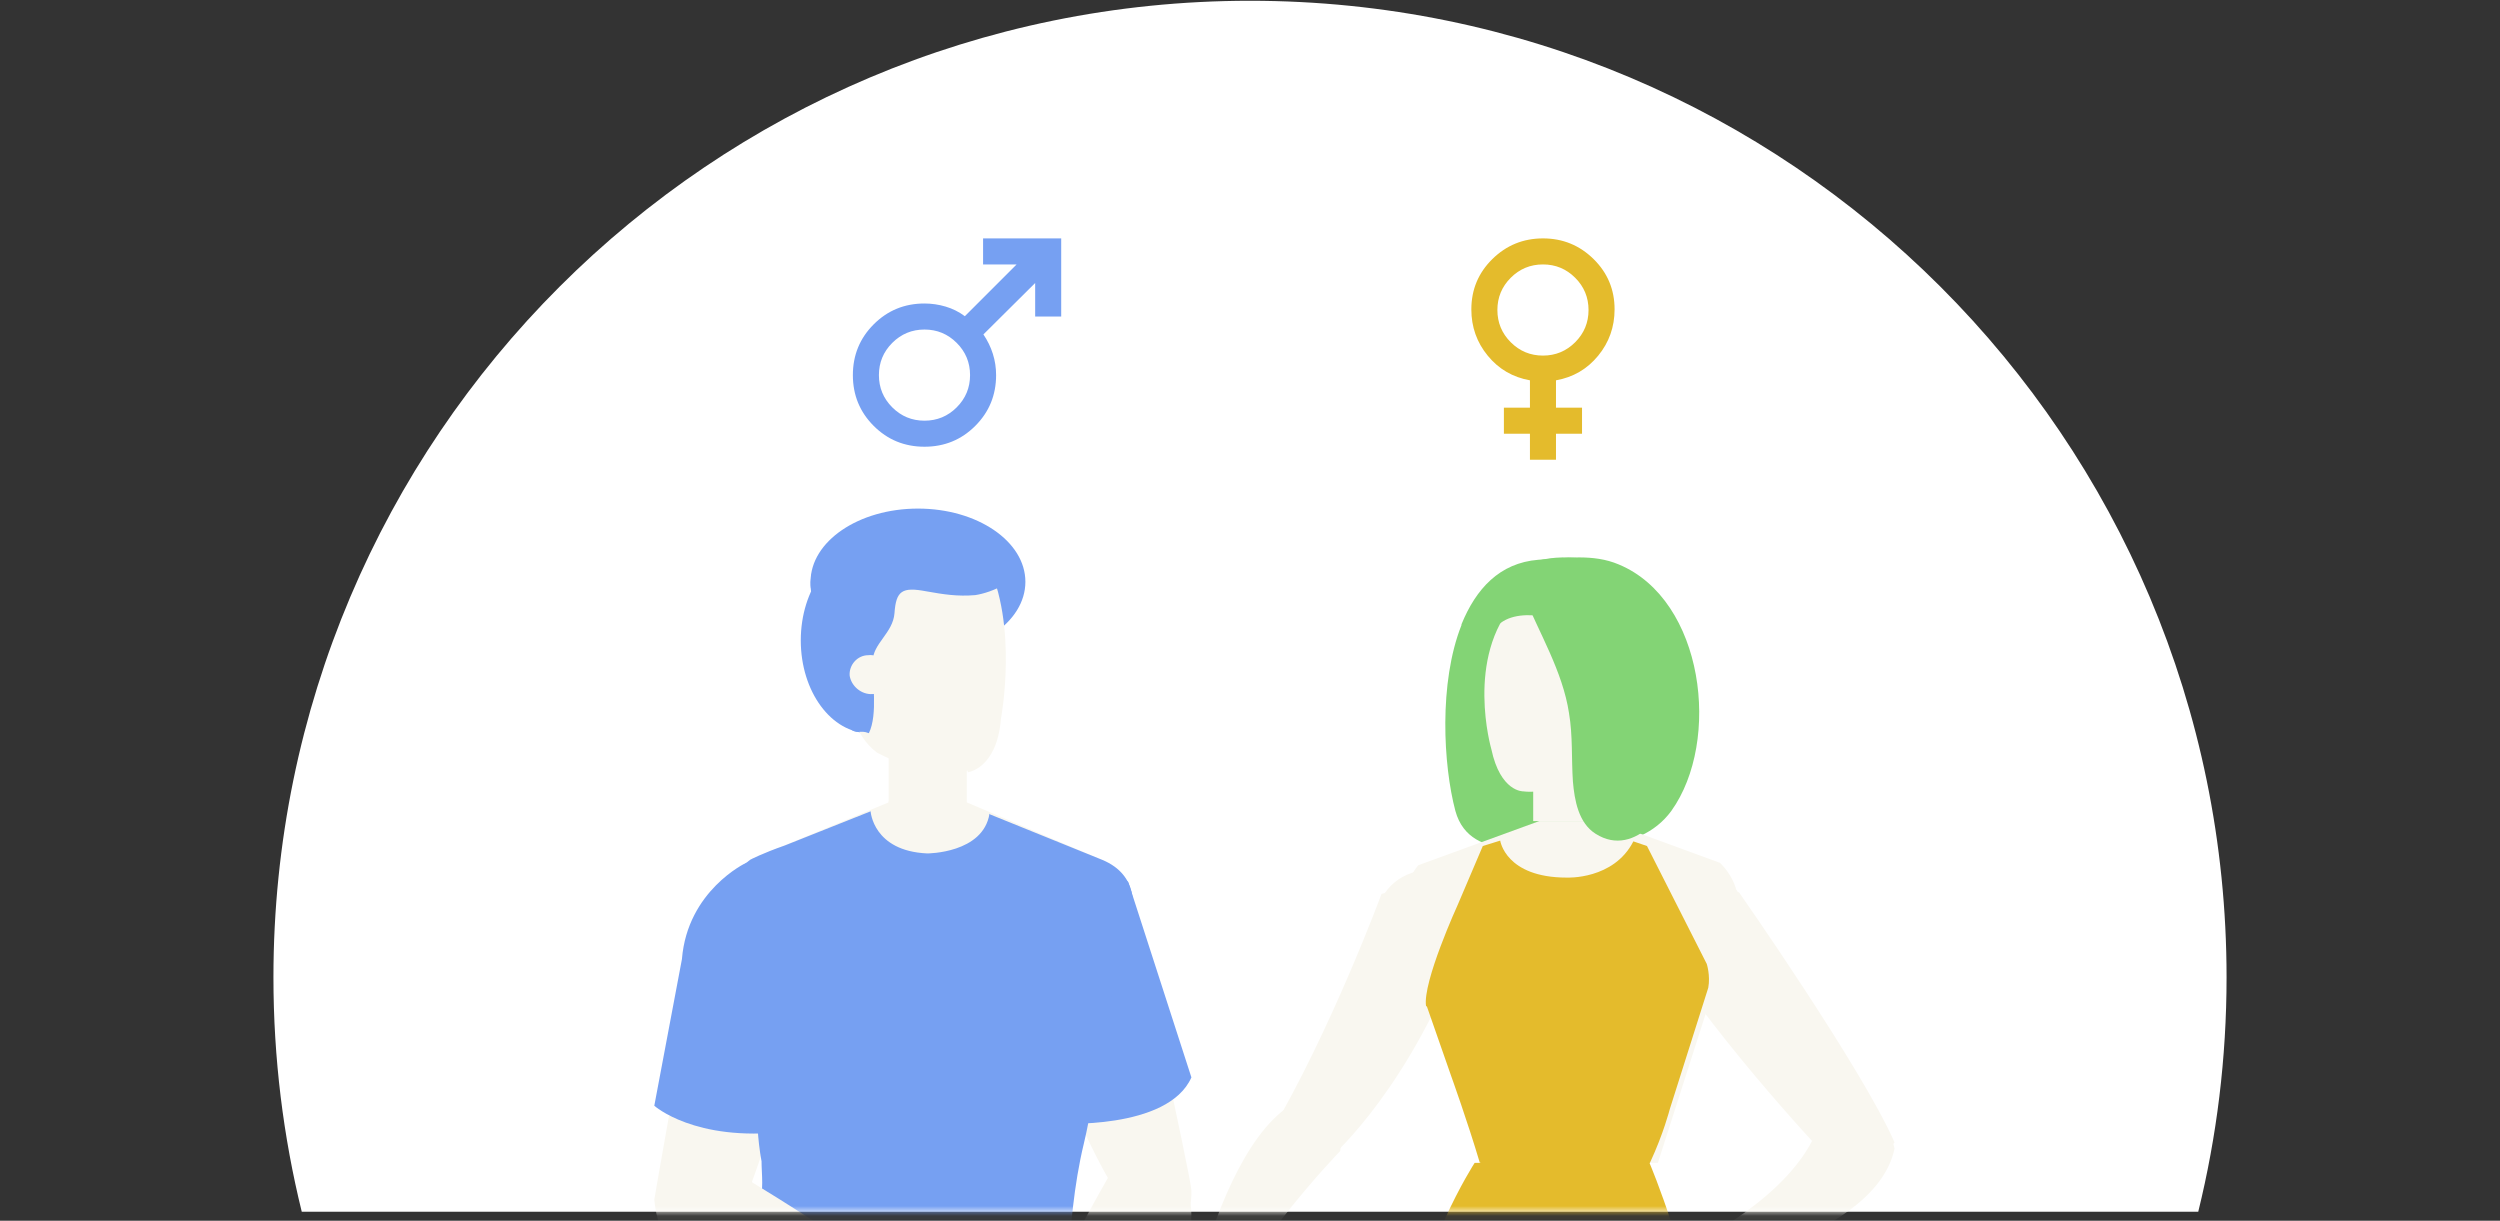 <svg width="256" height="125" viewBox="0 0 256 125" fill="none" xmlns="http://www.w3.org/2000/svg">
<rect x="0" y="0" width="256" height="125" fill="#333333" stroke="none"/>
<path fill-rule="evenodd" clip-rule="evenodd" d="M225.101 124.079H30.899C29.005 116.39 28 108.352 28 100.079C28 44.85 72.772 0.079 128 0.079C183.228 0.079 228 44.85 228 100.079C228 108.352 226.995 116.39 225.101 124.079Z" fill="white"/>
<mask id="mask0_4289_6485" style="mask-type:alpha" maskUnits="userSpaceOnUse" x="28" y="0" width="200" height="125">
<path fill-rule="evenodd" clip-rule="evenodd" d="M225.101 124.079H30.899C29.005 116.39 28 108.352 28 100.079C28 44.85 72.772 0.079 128 0.079C183.228 0.079 228 44.85 228 100.079C228 108.352 226.995 116.39 225.101 124.079Z" fill="white"/>
</mask>
<g mask="url(#mask0_4289_6485)">
<path d="M149.655 64.013C147.319 69.898 147.787 78.364 149.032 83.041C149.811 85.863 152.068 86.669 154.56 86.911C157.752 87.233 161.099 87.072 164.213 86.588C166.86 86.266 169.429 85.379 171.142 83.041C176.28 75.865 174.49 61.432 165.77 57.804C163.123 56.675 160.243 57.159 157.518 57.321C153.548 57.643 151.134 60.304 149.655 63.932V64.013Z" fill="#83D475"/>
<path d="M141.467 91.539C141.467 91.539 136.335 105.457 130 116.194C130 116.194 132.967 119.932 135.854 118.898C135.854 118.898 143.231 112.774 148.924 98.935C148.924 98.935 150.287 88.835 141.467 91.539Z" fill="#F9F7F0"/>
<path d="M146.258 99.071C143.189 98.924 140.846 96.556 141.008 93.82C141.169 91.083 143.673 88.938 146.742 89.086C149.811 89.234 152.154 91.601 151.992 94.338C151.831 97.074 149.327 99.219 146.258 99.071Z" fill="#F9F7F0"/>
<path d="M178.08 91.378C178.08 91.378 190.673 109.384 194 116.978C194 116.978 191.307 120.814 188.456 119.953C188.456 119.953 178.159 109.306 171.189 99.05C171.189 99.05 169.208 89.264 178.08 91.378Z" fill="#F9F7F0"/>
<path d="M174.027 100.047C177.025 99.723 179.293 97.049 178.969 93.971C178.645 90.974 175.971 88.786 172.973 89.11C169.975 89.434 167.707 92.108 168.031 95.186C168.355 98.184 171.029 100.371 174.027 100.047Z" fill="#F9F7F0"/>
<path d="M169.767 119.079L177.703 94.32C178.894 90.772 176.116 88.353 176.116 88.353L164.449 84.079H157.624L145.243 88.595C145.243 88.595 143.179 90.692 144.37 94.32L151.989 119.079H169.846H169.767Z" fill="#F9F7F0"/>
<path d="M174 138.5C173.443 129.737 168.907 119.079 168.907 119.079H151.003C151.003 119.079 145.114 128.158 144 138.5L155.857 146.079H164.053C164.053 146.079 171.772 144.342 173.92 138.5H174Z" fill="#E4BB2C"/>
<path d="M164 77.079H157V84.079H164V77.079Z" fill="#F9F7F0"/>
<path d="M164.139 61.056C161.729 59.895 157.22 59.43 155.198 61.599C149.989 67.329 152.71 76.699 152.71 76.699C153.643 81.112 155.976 81.035 155.976 81.035C159.319 81.422 162.973 79.099 162.973 79.099C165.15 77.705 166.083 74.995 166.083 74.995L167.949 69.187C168.26 66.012 167.172 62.528 164.062 60.979L164.139 61.056Z" fill="#F9F7F0"/>
<path d="M163.166 71.168C163.003 72.293 164.552 71.168 164.552 72.052C164.552 72.052 164.552 72.856 164.226 75.829V78.079C164.226 78.079 170.094 74.543 170.99 65.704C170.99 65.704 171.479 61.204 165.448 57.99C165.448 57.99 151.919 52.927 152 66.668C152.408 65.302 152.978 64.499 152.978 64.499C155.016 61.606 160.558 63.775 160.558 63.775C160.558 63.775 163.329 65.865 163.248 71.088L163.166 71.168Z" fill="#83D475"/>
<path d="M164.607 71.16C164.174 71.16 163.812 71.323 163.523 71.568C163.09 71.975 162.945 72.872 163.018 73.524C163.018 74.013 163.162 74.502 163.451 74.747C163.668 74.91 163.885 75.073 164.174 75.073C165.041 75.154 165.835 74.339 165.98 73.198C166.124 72.057 165.474 71.16 164.607 71.079V71.16Z" fill="#83D475"/>
<path d="M146.106 103.041L148.585 110.142C148.585 110.142 150.29 114.875 151.529 119.057C159.199 121.029 166.559 119.609 168.496 119.215C168.496 119.215 168.573 119.215 168.651 119.215C168.651 119.215 168.573 119.215 168.496 119.215C168.805 119.215 168.96 119.057 168.96 119.057C170.355 116.059 170.975 113.613 170.975 113.613L174.926 101.148C175.158 99.885 174.771 98.702 174.771 98.702L168.651 86.631L167.256 86.157C165.242 90.102 160.439 89.866 160.439 89.866C154.163 89.866 153.621 86.079 153.621 86.079L151.839 86.631L149.283 92.627C149.283 92.627 145.641 100.595 146.029 103.041H146.106Z" fill="#E4BB2C"/>
<path d="M123.527 138.079C126.36 129.061 137.234 117.867 137.234 117.867L138 112.503C126.207 108.227 121 137.69 121 137.69L123.604 138.079H123.527Z" fill="#F9F7F0"/>
<path d="M186.11 115.499C186.11 115.499 184.384 122.702 170 128.965L170.164 131.079C170.164 131.079 191.945 127.556 194 117.613C194 117.613 192.932 111.349 186.11 115.499Z" fill="#F9F7F0"/>
<path d="M168.866 65.13C171.117 69.07 172.484 74.744 171.841 79.236C171.358 82.704 167.499 87.984 163.398 85.383C161.629 84.28 161.227 81.915 161.066 80.024C160.905 77.66 161.066 75.375 160.664 73.01C160.02 68.755 157.608 64.815 156 60.874C156 60.874 166.212 57.328 168.946 65.209L168.866 65.13Z" fill="#83D475"/>
<path d="M105.402 96.769L104 98.213C104 98.213 111.868 121.075 116.465 124.685C121.061 128.214 122.074 124.203 121.996 121.877C121.996 120.754 115.919 93.079 115.919 93.079L105.48 96.769H105.402Z" fill="#F9F7F0"/>
<path d="M122 110.327C119.586 115.767 108.216 115.047 108.216 115.047L102.297 97.047C102.297 97.047 100.506 92.727 105.723 89.447C105.723 89.447 111.72 85.847 115.536 90.327L122 110.327Z" fill="#76A0F2"/>
<path d="M84 96.667C84 96.667 78.757 119.108 74.388 127.056C74.388 127.056 67.794 131.186 67 122.848C67 122.848 69.939 105.472 72.322 94.485C72.322 94.485 79.869 87.784 84 96.745V96.667Z" fill="#F9F7F0"/>
<path d="M75.26 99.448C78.242 100.86 81.787 99.819 83.318 97.143C84.849 94.467 83.721 91.122 80.74 89.71C77.758 88.297 74.213 89.338 72.682 92.014C71.151 94.69 72.279 98.035 75.26 99.448Z" fill="#F4AB82"/>
<path d="M99 71.079V84.079H91V77.06L99 71.079Z" fill="#F9F7F0"/>
<path d="M91 82.162L77 87.935C77 87.935 80.023 91.533 92.034 91.031C92.034 91.031 93.148 91.031 94.739 91.031C96.409 91.031 97.443 91.031 97.443 91.031C109.455 91.449 112 87.684 112 87.684L98.796 82.079H90.921L91 82.162Z" fill="#F9F7F0"/>
<path d="M111.921 88.534C115.784 90.105 114.917 93.639 114.917 93.639L106.086 130.079H80.461L74.626 97.487C72.419 91.518 76.755 88.534 76.755 88.534C76.755 88.534 91.342 80.759 111.921 88.534Z" fill="#F9F7F0"/>
<path d="M101.404 83.404L112.852 88.041C116.802 89.668 115.915 93.329 115.915 93.329L106.886 131.079H80.606L74.641 97.316C72.383 91.133 76.817 88.041 76.817 88.041C76.817 88.041 78.026 87.391 80.364 86.577L89.151 83.079C89.151 83.079 89.393 87.146 94.955 87.391C94.955 87.391 100.679 87.391 101.324 83.323L101.404 83.404Z" fill="#76A0F2"/>
<path d="M83.898 94.258C83.898 94.258 81.473 86.509 76.379 88.366C76.379 88.366 70.396 91.191 69.83 98.214L67 113.228C67 113.228 71.124 116.941 80.422 115.892C80.422 115.892 84.707 100.393 83.898 94.258Z" fill="#76A0F2"/>
<path fill-rule="evenodd" clip-rule="evenodd" d="M78.016 119.979C77.997 119.585 77.979 119.182 77.979 118.752V118.91C76.288 109.433 80.072 103.983 80.072 103.983C82.575 100.914 86.488 100.707 90.262 100.508C91.344 100.451 92.414 100.394 93.436 100.271C97.462 99.797 101.567 100.271 105.512 100.903C113.643 102.246 112.355 111.328 110.987 117.094C109.94 121.437 109.618 125.781 109.296 130.204C109.087 132.818 109.387 135.432 109.689 138.068C109.852 139.493 110.016 140.925 110.101 142.367C110.04 142.34 109.98 142.313 109.921 142.285C109.947 142.382 109.974 142.48 110 142.578C101.318 142.184 84.137 144.677 76.315 146.024C76.279 146.043 76.244 146.061 76.208 146.079C76.208 146.066 76.209 146.054 76.21 146.042C76.139 146.054 76.069 146.066 76 146.078C76.066 145.846 76.138 145.615 76.214 145.385C76.184 144.688 76.059 143.965 75.943 143.287C75.893 142.996 75.844 142.714 75.805 142.446C75.741 142.007 75.703 141.582 75.664 141.158C75.606 140.514 75.548 139.875 75.403 139.207C75.161 138.26 75 137.312 75 136.285C75 135.387 75.278 134.761 75.588 134.063C75.686 133.841 75.788 133.611 75.886 133.363C76.673 131.354 76.999 129.119 77.314 126.952C77.321 126.904 77.328 126.856 77.335 126.808C77.576 125.307 77.818 123.807 77.979 122.306C78.085 121.473 78.051 120.743 78.016 119.979Z" fill="#76A0F2"/>
<path d="M73.834 119.158C73.834 119.158 90.749 129.026 98.538 136.267C98.538 136.267 99.954 138.654 97.829 139.052C95.627 139.45 89.49 135.312 69.743 128.389C66.753 122.262 73.755 119.079 73.755 119.079L73.834 119.158Z" fill="#F9F7F0"/>
<path d="M114.931 118.079C114.931 118.079 110.602 125.232 106.042 134.744C106.042 134.744 105.578 137.496 107.742 137.024C109.906 136.631 106.351 138.596 121.964 125.154C122.583 118.393 114.931 118.079 114.931 118.079Z" fill="#F9F7F0"/>
<ellipse cx="89" cy="65.579" rx="7" ry="9.5" fill="#76A0F2"/>
<ellipse cx="94" cy="59.579" rx="11" ry="7.5" fill="#76A0F2"/>
<path d="M99.094 79.079C99.094 79.079 102.084 78.755 102.499 73.585C102.499 73.585 104.326 63.972 101.004 57.429C99.426 54.279 91.62 54.844 88.547 55.975C84.644 57.348 86.388 61.953 86.388 65.669C86.388 69.385 87.053 71.889 87.053 71.889C87.053 71.889 87.302 75.201 89.793 77.059C89.793 77.059 94.278 79.644 99.094 78.917V79.079Z" fill="#F9F7F0"/>
<path d="M85.791 69.951C85.951 71.194 86.046 73.724 87 74.579C87.795 75.278 88.017 74.69 88.971 75.079C89.925 73.136 89.289 69.563 89.369 67.698C89.369 65.912 91.436 64.824 91.594 62.804C91.753 60.474 92.389 60.085 94.854 60.551C96.603 60.862 98.033 61.095 99.862 60.94C101.452 60.707 104.949 59.386 103.757 57.444C103.359 56.822 94.615 53.249 98.59 55.813C100.1 56.822 96.046 53.327 94.059 53.094C92.151 52.938 90.879 54.026 89.289 54.88C87.779 55.735 85.791 55.346 84.44 56.512C83.327 57.444 82.771 59.308 83.089 60.707C83.327 61.794 82.771 64.125 83.327 65.057C84.281 66.611 85.394 68.242 85.712 70.029L85.791 69.951Z" fill="#76A0F2"/>
<path d="M90.392 67.527C89.958 67.237 89.437 67.02 88.916 67.093C87.787 67.093 86.919 68.106 87.006 69.192C87.18 70.278 88.222 71.147 89.35 71.074C89.784 71.074 90.132 70.93 90.392 70.712C90.74 70.423 91 69.989 91 69.482C91 68.83 91 67.961 90.392 67.527Z" fill="#F9F7F0"/>
<path d="M156.666 47.078V44.412H153.999V41.745H156.666V38.945C154.91 38.634 153.471 37.795 152.349 36.428C151.226 35.061 150.665 33.478 150.666 31.678C150.666 29.656 151.383 27.94 152.817 26.529C154.25 25.119 155.978 24.413 157.999 24.412C160.021 24.411 161.749 25.117 163.183 26.529C164.618 27.942 165.334 29.658 165.333 31.678C165.333 33.478 164.771 35.062 163.649 36.429C162.526 37.796 161.087 38.635 159.333 38.945V41.745H161.999V44.412H159.333V47.078H156.666ZM157.999 36.412C159.288 36.412 160.388 35.956 161.299 35.045C162.21 34.134 162.666 33.034 162.666 31.745C162.666 30.456 162.21 29.356 161.299 28.445C160.388 27.534 159.288 27.078 157.999 27.078C156.71 27.078 155.61 27.534 154.699 28.445C153.788 29.356 153.333 30.456 153.333 31.745C153.333 33.034 153.788 34.134 154.699 35.045C155.61 35.956 156.71 36.412 157.999 36.412Z" fill="#E4BB2C"/>
<path d="M108.667 24.412V32.412H106.001V28.979L100.701 34.245C101.123 34.867 101.445 35.529 101.667 36.229C101.89 36.93 102.001 37.657 102.001 38.412C102.001 40.456 101.29 42.19 99.867 43.612C98.445 45.034 96.712 45.745 94.667 45.745C92.623 45.745 90.889 45.034 89.467 43.612C88.045 42.19 87.334 40.456 87.334 38.412C87.334 36.367 88.045 34.634 89.467 33.212C90.889 31.79 92.623 31.078 94.667 31.078C95.401 31.078 96.123 31.184 96.834 31.395C97.545 31.605 98.201 31.933 98.801 32.379L104.101 27.078H100.667V24.412H108.667ZM94.667 33.745C93.378 33.745 92.278 34.201 91.367 35.112C90.456 36.023 90.001 37.123 90.001 38.412C90.001 39.701 90.456 40.801 91.367 41.712C92.278 42.623 93.378 43.078 94.667 43.078C95.956 43.078 97.056 42.623 97.967 41.712C98.878 40.801 99.334 39.701 99.334 38.412C99.334 37.123 98.878 36.023 97.967 35.112C97.056 34.201 95.956 33.745 94.667 33.745Z" fill="#76A0F2"/>
</g>
</svg>
